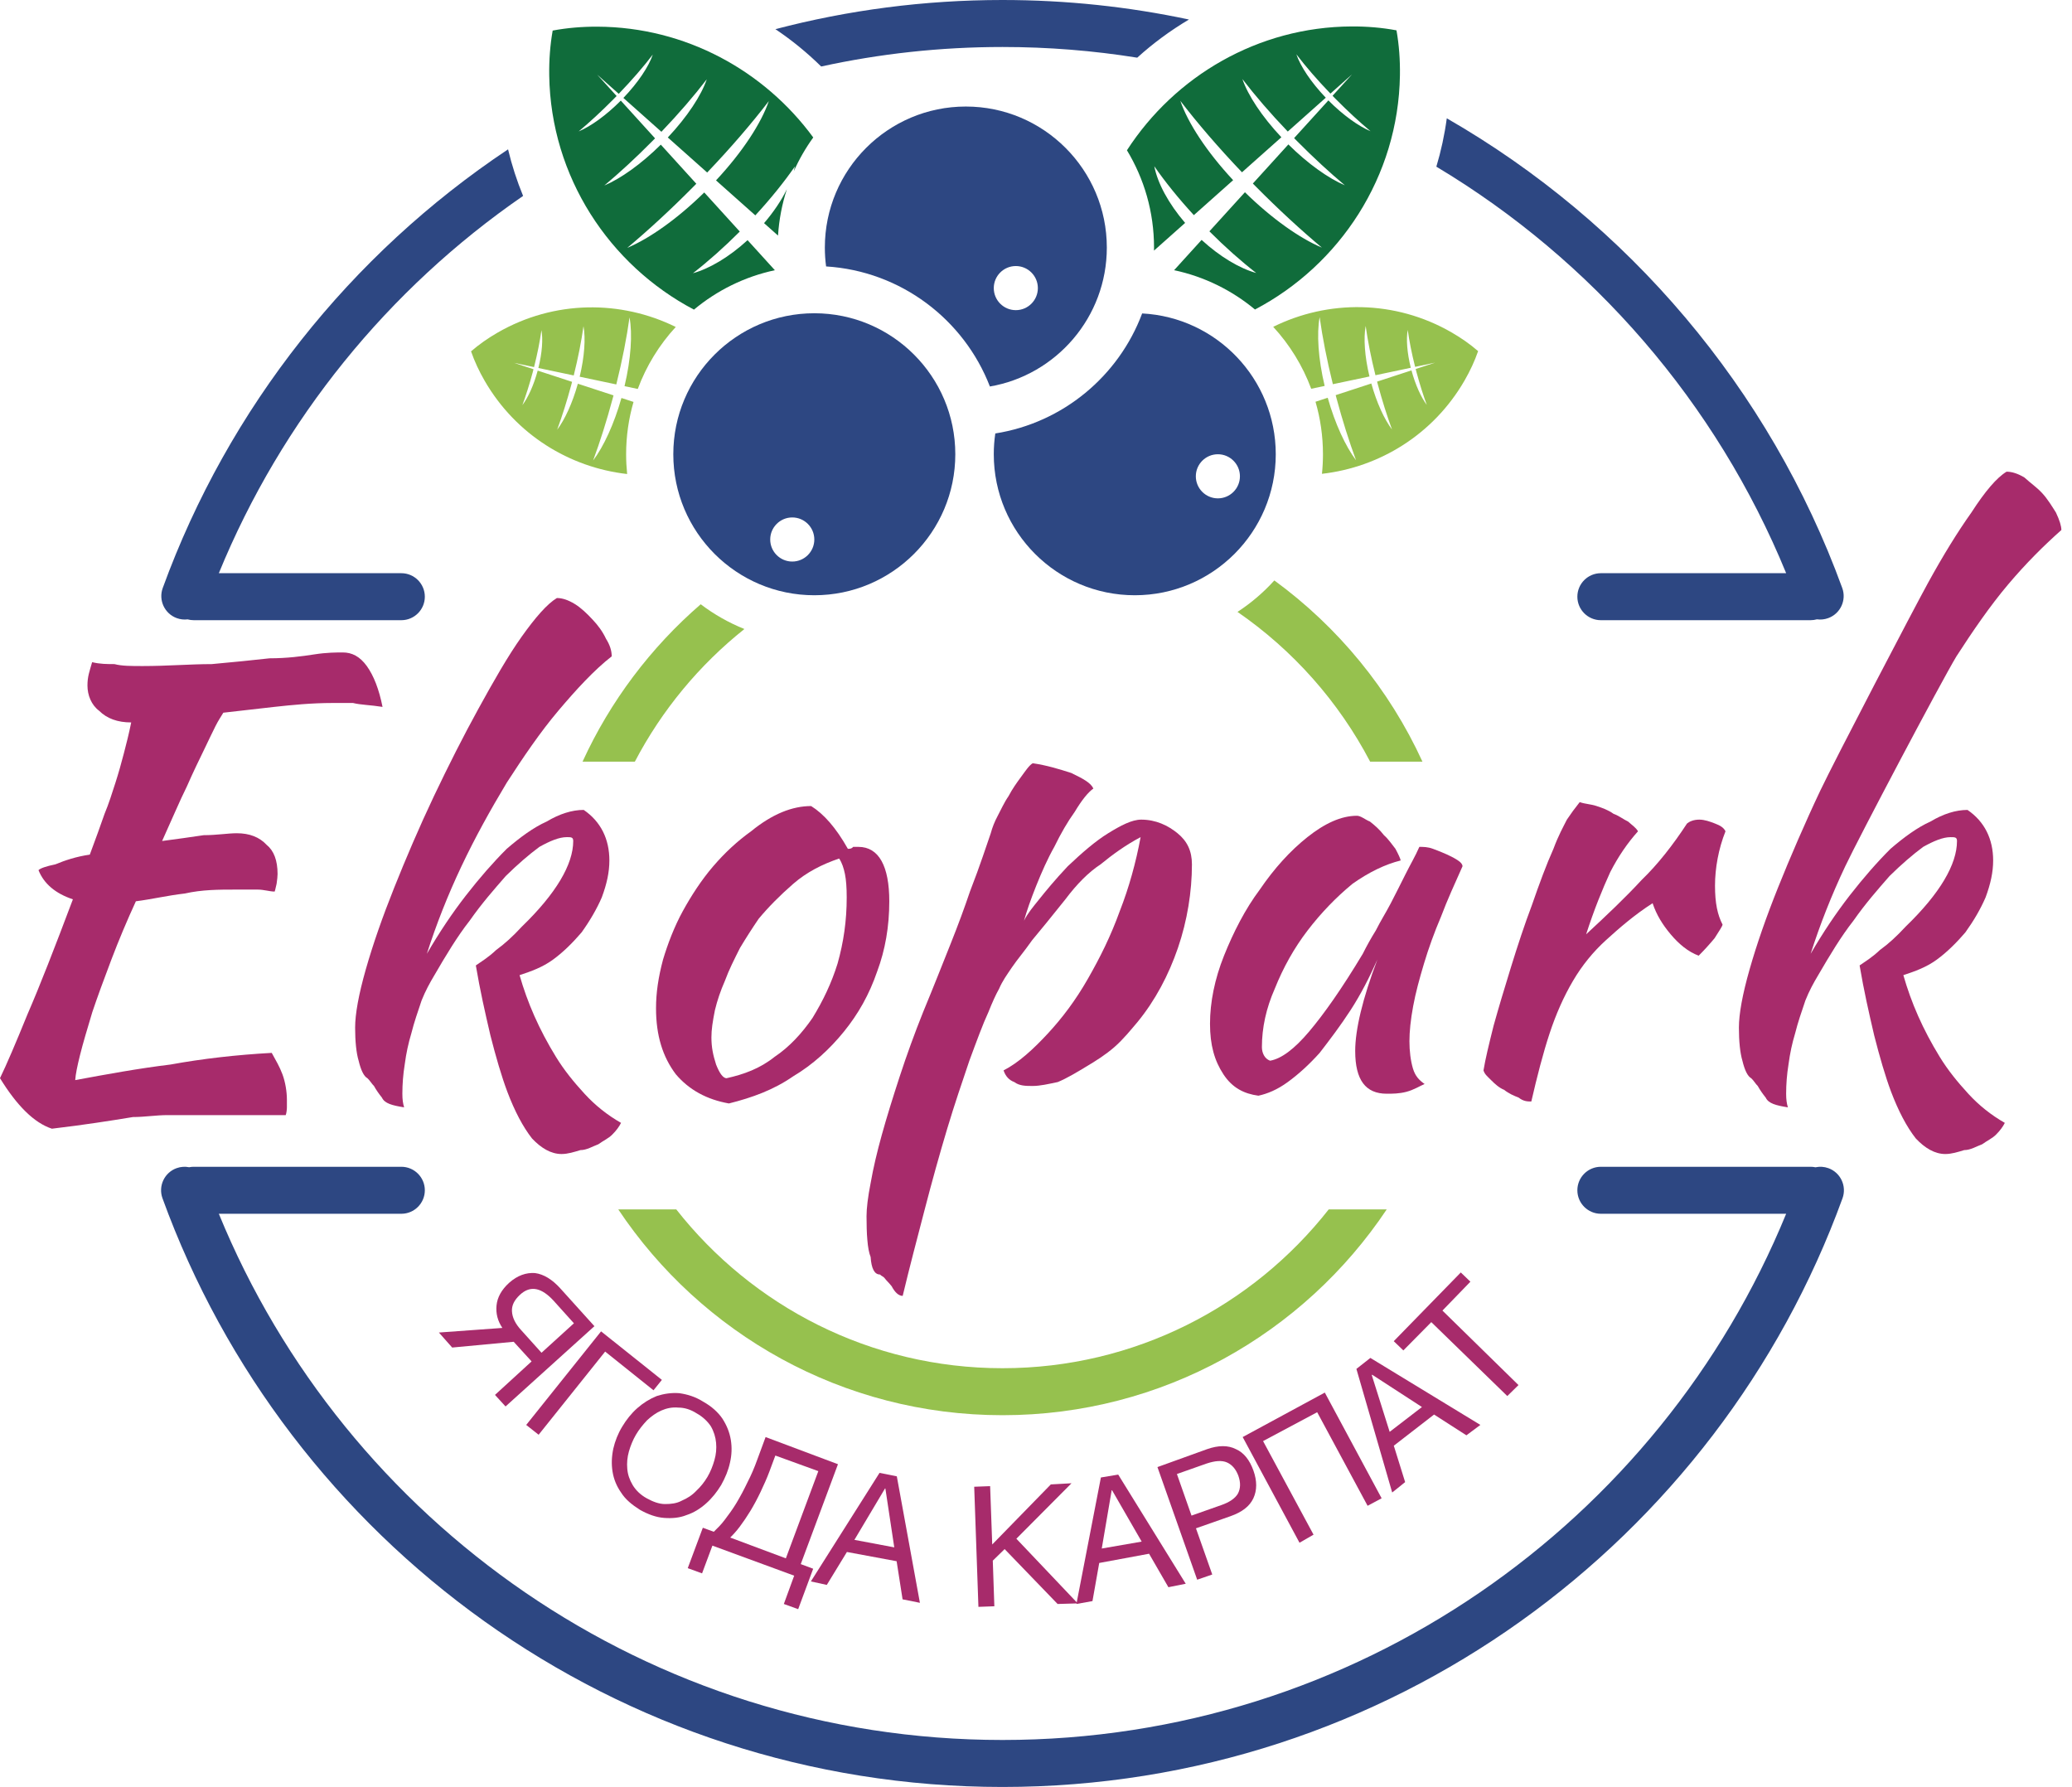 <svg width="109" height="94" viewBox="0 0 109 94" fill="none" xmlns="http://www.w3.org/2000/svg">
<path d="M12.455 43.831C13.13 43.831 13.651 44.036 14.03 44.445C14.408 44.751 14.602 45.263 14.602 45.978C14.602 46.081 14.582 46.285 14.551 46.49C14.52 46.592 14.489 46.797 14.449 46.899C14.183 46.899 13.886 46.795 13.559 46.795C13.232 46.795 12.843 46.795 12.393 46.795C11.514 46.795 10.624 46.797 9.724 47.001C8.825 47.103 7.966 47.308 7.148 47.41C6.677 48.433 6.248 49.456 5.859 50.478C5.471 51.501 5.133 52.42 4.857 53.238C4.581 54.158 4.366 54.873 4.213 55.487C4.06 56.1 3.978 56.51 3.957 56.817C5.614 56.51 7.281 56.203 8.968 55.998C10.655 55.691 12.434 55.487 14.295 55.385C14.52 55.794 14.704 56.1 14.858 56.51C15.011 56.919 15.093 57.431 15.093 57.84V58.249C15.093 58.351 15.072 58.556 15.031 58.658C14.459 58.658 13.856 58.658 13.222 58.658C12.588 58.658 11.759 58.658 10.737 58.658C10.062 58.658 9.418 58.658 8.814 58.658C8.211 58.658 7.608 58.76 6.994 58.76C6.381 58.863 5.726 58.964 5.041 59.066C4.356 59.168 3.589 59.271 2.73 59.373C1.79 59.067 0.879 58.147 0 56.715C0.348 55.999 0.828 54.874 1.452 53.34C2.076 51.908 2.873 49.863 3.835 47.307C2.914 47 2.311 46.489 2.025 45.773C2.127 45.67 2.424 45.569 2.914 45.467C3.405 45.263 4.008 45.058 4.724 44.956C5.031 44.138 5.287 43.422 5.501 42.809C5.716 42.298 5.91 41.682 6.074 41.171C6.238 40.66 6.381 40.149 6.514 39.637C6.647 39.126 6.779 38.615 6.902 38.002C6.186 38.002 5.624 37.798 5.215 37.389C4.806 37.082 4.601 36.57 4.601 36.059C4.601 35.854 4.622 35.65 4.673 35.445C4.724 35.241 4.786 35.037 4.847 34.832C5.256 34.934 5.644 34.934 6.023 34.934C6.401 35.036 6.902 35.036 7.516 35.036C8.804 35.036 10.011 34.934 11.136 34.934C12.26 34.832 13.273 34.731 14.183 34.629C15.093 34.629 15.88 34.525 16.535 34.423C17.189 34.321 17.69 34.321 18.038 34.321C18.508 34.321 18.927 34.525 19.296 35.036C19.664 35.547 19.94 36.265 20.124 37.185C19.49 37.083 18.968 37.081 18.57 36.979C18.171 36.979 17.823 36.979 17.516 36.979C16.392 36.979 15.359 37.083 14.428 37.185C13.498 37.287 12.608 37.388 11.749 37.49C11.626 37.695 11.483 37.901 11.33 38.208C11.177 38.514 10.982 38.922 10.737 39.434C10.491 39.945 10.185 40.559 9.827 41.377C9.469 42.093 9.039 43.114 8.528 44.239C9.305 44.137 10.031 44.036 10.716 43.933C11.402 43.933 11.984 43.831 12.455 43.831Z" fill="#A72B6B"/>
<path d="M18.682 54.058C18.682 53.342 18.866 52.32 19.244 50.99C19.623 49.661 20.124 48.228 20.737 46.695C21.351 45.161 22.046 43.526 22.823 41.889C23.601 40.253 24.378 38.719 25.165 37.288C25.952 35.856 26.709 34.526 27.435 33.503C28.161 32.481 28.785 31.765 29.296 31.458C29.582 31.458 29.889 31.561 30.227 31.766C30.564 31.97 30.881 32.278 31.167 32.585C31.454 32.891 31.689 33.198 31.883 33.607C32.077 33.914 32.18 34.219 32.18 34.526C31.259 35.242 30.319 36.265 29.368 37.39C28.417 38.515 27.517 39.843 26.658 41.172C25.799 42.604 25.001 44.036 24.275 45.57C23.549 47.104 22.946 48.638 22.455 50.172C23.11 49.047 23.795 48.024 24.511 47.104C25.226 46.184 25.942 45.365 26.658 44.65C27.374 44.036 28.069 43.524 28.754 43.218C29.439 42.809 30.094 42.604 30.707 42.604C31.607 43.218 32.057 44.138 32.057 45.263C32.057 45.876 31.924 46.49 31.658 47.206C31.392 47.819 31.034 48.434 30.595 49.047C30.155 49.559 29.654 50.07 29.092 50.479C28.529 50.888 27.946 51.092 27.333 51.296C27.537 52.012 27.793 52.727 28.11 53.443C28.427 54.159 28.805 54.876 29.245 55.592C29.685 56.308 30.186 56.92 30.748 57.533C31.311 58.147 31.955 58.658 32.67 59.067C32.568 59.272 32.415 59.478 32.21 59.682C32.006 59.887 31.76 59.989 31.474 60.193C31.188 60.296 30.871 60.499 30.533 60.499C30.196 60.601 29.869 60.705 29.541 60.705C28.989 60.705 28.468 60.397 27.987 59.886C27.507 59.272 27.077 58.454 26.689 57.431C26.382 56.613 26.085 55.59 25.799 54.465C25.513 53.239 25.257 52.114 25.032 50.785C25.318 50.58 25.676 50.377 26.106 49.968C26.535 49.661 26.985 49.251 27.456 48.74C29.255 47.001 30.155 45.467 30.155 44.24C30.155 44.035 30.043 44.036 29.818 44.036C29.409 44.036 28.928 44.241 28.376 44.548C27.824 44.957 27.23 45.468 26.607 46.081C25.983 46.797 25.349 47.514 24.705 48.434C24.061 49.252 23.447 50.273 22.854 51.296C22.609 51.705 22.384 52.115 22.179 52.626C21.975 53.24 21.791 53.75 21.637 54.364C21.484 54.875 21.371 55.386 21.29 55.999C21.208 56.511 21.167 57.022 21.167 57.533C21.167 57.84 21.198 58.046 21.259 58.25C20.625 58.148 20.236 58.046 20.093 57.739C19.93 57.534 19.786 57.33 19.674 57.126C19.561 57.023 19.449 56.819 19.326 56.716C19.142 56.614 18.989 56.307 18.866 55.796C18.743 55.387 18.682 54.774 18.682 54.058Z" fill="#A72B6B"/>
<path d="M38.346 58.045C37.18 57.84 36.249 57.329 35.554 56.511C34.859 55.591 34.511 54.468 34.511 53.036C34.511 52.218 34.634 51.4 34.879 50.48C35.124 49.662 35.472 48.741 35.922 47.923C36.372 47.105 36.904 46.286 37.517 45.571C38.131 44.855 38.795 44.241 39.511 43.729C40.636 42.809 41.689 42.401 42.671 42.401C43.325 42.81 43.97 43.525 44.603 44.65C44.706 44.65 44.798 44.651 44.88 44.548C44.962 44.548 45.053 44.548 45.156 44.548C46.24 44.548 46.782 45.572 46.782 47.412C46.782 48.741 46.567 49.968 46.148 51.093C45.728 52.32 45.145 53.342 44.399 54.262C43.653 55.183 42.763 56.002 41.73 56.615C40.697 57.331 39.573 57.738 38.346 58.045ZM39.91 48.331C39.562 48.842 39.235 49.353 38.928 49.865C38.622 50.478 38.356 50.991 38.131 51.604C37.906 52.115 37.732 52.627 37.609 53.138C37.487 53.752 37.425 54.161 37.425 54.57C37.425 55.081 37.507 55.489 37.671 56C37.834 56.409 38.018 56.717 38.223 56.717C39.143 56.512 39.982 56.206 40.749 55.593C41.516 55.081 42.18 54.365 42.743 53.547C43.305 52.627 43.745 51.706 44.062 50.684C44.379 49.559 44.542 48.434 44.542 47.206C44.542 46.695 44.512 46.287 44.45 45.98C44.389 45.673 44.287 45.366 44.143 45.161C43.244 45.468 42.436 45.878 41.73 46.491C41.025 47.105 40.421 47.717 39.91 48.331Z" fill="#A72B6B"/>
<path d="M46.291 67.043C46.005 67.043 45.841 66.736 45.8 66.122C45.718 65.918 45.657 65.611 45.626 65.202C45.596 64.895 45.585 64.384 45.585 63.975C45.585 63.566 45.657 62.954 45.8 62.238C45.943 61.42 46.138 60.602 46.393 59.681C46.649 58.761 46.966 57.739 47.334 56.614C47.702 55.489 48.111 54.363 48.561 53.239C49.113 51.909 49.594 50.682 50.003 49.66C50.412 48.637 50.749 47.718 51.025 46.9C51.301 46.184 51.526 45.569 51.7 45.058C51.874 44.547 52.017 44.139 52.12 43.832C52.201 43.525 52.324 43.218 52.488 42.911C52.651 42.604 52.835 42.195 53.05 41.889C53.265 41.48 53.49 41.173 53.715 40.866C53.94 40.559 54.144 40.251 54.328 40.149C55.044 40.251 55.719 40.456 56.353 40.66C56.987 40.967 57.375 41.172 57.519 41.479C57.232 41.684 56.905 42.092 56.537 42.706C56.169 43.217 55.811 43.831 55.463 44.547C55.115 45.16 54.799 45.876 54.512 46.592C54.226 47.308 54.011 47.922 53.868 48.433C54.073 48.024 54.339 47.716 54.666 47.307C54.993 46.898 55.494 46.285 56.169 45.569C56.925 44.854 57.631 44.241 58.296 43.832C58.96 43.423 59.543 43.115 60.034 43.115C60.811 43.115 61.445 43.423 61.946 43.832C62.447 44.241 62.703 44.752 62.703 45.468C62.703 46.899 62.458 48.432 61.967 49.863C61.476 51.295 60.77 52.625 59.85 53.75C59.502 54.159 59.093 54.671 58.623 55.08C58.153 55.489 57.662 55.796 57.15 56.102C56.639 56.409 56.138 56.715 55.647 56.919C55.157 57.022 54.717 57.125 54.328 57.125C53.96 57.125 53.633 57.124 53.357 56.919C53.081 56.817 52.897 56.613 52.794 56.306C53.592 55.897 54.369 55.181 55.126 54.363C55.883 53.545 56.578 52.626 57.222 51.501C57.866 50.376 58.429 49.251 58.909 47.922C59.39 46.695 59.758 45.365 60.003 44.036C59.226 44.445 58.521 44.956 57.897 45.468C57.273 45.877 56.66 46.489 56.046 47.307C55.31 48.227 54.727 48.945 54.298 49.456C53.868 50.069 53.51 50.477 53.234 50.886C52.958 51.295 52.733 51.603 52.559 52.012C52.385 52.319 52.201 52.727 51.997 53.239C51.711 53.852 51.373 54.772 50.995 55.795C50.616 56.92 50.228 58.044 49.829 59.374C49.43 60.703 49.031 62.134 48.633 63.668C48.234 65.202 47.855 66.633 47.487 68.167C47.262 68.167 47.068 67.963 46.904 67.656C46.741 67.452 46.618 67.349 46.547 67.247C46.475 67.144 46.393 67.145 46.291 67.043Z" fill="#A72B6B"/>
<path d="M74.667 44.548C74.871 44.548 75.106 44.547 75.382 44.65C75.659 44.752 75.914 44.855 76.139 44.957C76.364 45.059 76.548 45.16 76.701 45.263C76.855 45.365 76.937 45.468 76.937 45.57C76.528 46.491 76.149 47.308 75.802 48.229C75.454 49.047 75.157 49.865 74.912 50.683C74.667 51.501 74.472 52.216 74.34 52.932C74.207 53.648 74.145 54.262 74.145 54.773C74.145 55.285 74.207 55.796 74.329 56.205C74.452 56.614 74.656 56.818 74.943 57.022C74.697 57.124 74.38 57.329 73.992 57.431C73.603 57.534 73.256 57.533 72.949 57.533C71.844 57.533 71.292 56.818 71.292 55.285C71.292 54.16 71.681 52.525 72.458 50.479C72.049 51.4 71.579 52.32 71.047 53.138C70.515 53.956 69.973 54.671 69.421 55.386C68.869 56 68.306 56.511 67.744 56.92C67.182 57.329 66.67 57.535 66.2 57.637C65.443 57.535 64.83 57.227 64.359 56.511C63.889 55.795 63.654 54.977 63.654 53.853C63.654 52.728 63.899 51.501 64.39 50.274C64.881 49.047 65.505 47.819 66.272 46.797C67.038 45.672 67.877 44.752 68.777 44.036C69.677 43.321 70.546 42.912 71.384 42.912C71.589 42.912 71.814 43.115 72.07 43.218C72.325 43.422 72.57 43.628 72.806 43.935C73.041 44.139 73.245 44.445 73.409 44.65C73.573 44.956 73.665 45.16 73.685 45.263C72.867 45.467 72.018 45.877 71.149 46.491C70.28 47.207 69.493 48.025 68.787 48.946C68.082 49.866 67.509 50.888 67.059 52.013C66.609 53.036 66.384 54.058 66.384 55.081C66.384 55.388 66.527 55.694 66.814 55.796C67.407 55.694 68.092 55.182 68.869 54.262C69.646 53.342 70.587 52.012 71.691 50.172C71.895 49.763 72.121 49.355 72.376 48.946C72.632 48.434 72.898 48.025 73.164 47.514C73.429 47.002 73.685 46.491 73.941 45.98C74.196 45.468 74.442 45.059 74.667 44.548Z" fill="#A72B6B"/>
<path d="M78.041 56.306C78.143 55.692 78.317 54.976 78.573 53.953C78.829 53.033 79.135 52.01 79.483 50.886C79.831 49.761 80.199 48.637 80.587 47.614C80.976 46.489 81.354 45.467 81.722 44.648C81.988 43.933 82.223 43.524 82.428 43.115C82.632 42.808 82.857 42.501 83.103 42.194C83.389 42.296 83.686 42.297 83.992 42.4C84.299 42.502 84.596 42.605 84.882 42.809C85.168 42.911 85.424 43.114 85.649 43.217C85.874 43.421 86.048 43.523 86.17 43.728C85.618 44.341 85.127 45.059 84.708 45.877C84.289 46.797 83.87 47.819 83.44 49.148C84.545 48.126 85.516 47.204 86.365 46.284C87.213 45.466 88.011 44.445 88.747 43.32C88.87 43.218 89.085 43.115 89.391 43.115C89.678 43.115 89.954 43.218 90.22 43.32C90.486 43.423 90.67 43.523 90.772 43.728C90.404 44.648 90.22 45.671 90.22 46.592C90.22 47.512 90.353 48.126 90.618 48.637C90.598 48.739 90.455 48.943 90.199 49.352C89.944 49.658 89.668 49.966 89.361 50.272C88.808 50.068 88.318 49.659 87.888 49.148C87.459 48.637 87.142 48.126 86.937 47.512C85.976 48.126 85.158 48.842 84.483 49.456C83.808 50.069 83.225 50.785 82.745 51.603C82.264 52.421 81.855 53.34 81.518 54.363C81.18 55.385 80.863 56.612 80.557 57.942C80.373 57.942 80.147 57.942 79.892 57.738C79.636 57.636 79.381 57.533 79.125 57.328C78.869 57.226 78.644 57.022 78.44 56.817C78.235 56.613 78.103 56.51 78.041 56.306Z" fill="#A72B6B"/>
<path d="M91.477 54.058C91.477 53.343 91.661 52.32 92.04 50.991C92.418 49.661 92.919 48.229 93.533 46.695C94.146 45.161 94.985 43.218 95.762 41.582C96.539 39.946 100.65 32.073 101.437 30.642C102.224 29.21 102.981 27.983 103.707 26.961C104.433 25.836 105.047 25.119 105.558 24.812C105.844 24.812 106.161 24.915 106.499 25.119C106.836 25.426 107.143 25.631 107.429 25.938C107.715 26.245 107.961 26.654 108.155 26.961C108.349 27.37 108.441 27.675 108.441 27.88C107.521 28.698 106.591 29.619 105.64 30.744C104.689 31.868 103.779 33.197 102.92 34.526C102.061 35.958 97.797 44.037 97.071 45.57C96.345 47.104 95.741 48.638 95.251 50.172C95.905 49.047 96.59 48.025 97.306 47.104C98.022 46.184 98.737 45.365 99.453 44.65C100.169 44.036 100.864 43.525 101.55 43.218C102.235 42.809 102.889 42.605 103.503 42.605C104.402 43.218 104.852 44.138 104.852 45.263C104.852 45.876 104.719 46.49 104.454 47.206C104.188 47.82 103.83 48.434 103.39 49.047C102.95 49.559 102.449 50.07 101.887 50.48C101.324 50.889 100.742 51.092 100.128 51.296C100.333 52.012 100.588 52.727 100.905 53.443C101.222 54.159 101.601 54.876 102.04 55.592C102.48 56.308 102.981 56.92 103.543 57.533C104.106 58.147 104.75 58.658 105.466 59.067C105.364 59.272 105.21 59.478 105.006 59.682C104.801 59.887 104.556 59.989 104.27 60.194C103.983 60.296 103.666 60.499 103.329 60.499C102.991 60.602 102.664 60.705 102.337 60.705C101.785 60.705 101.263 60.397 100.783 59.886C100.302 59.273 99.873 58.454 99.484 57.432C99.177 56.614 98.881 55.591 98.594 54.466C98.308 53.239 98.052 52.114 97.827 50.785C98.114 50.581 98.472 50.377 98.901 49.968C99.331 49.661 99.781 49.251 100.251 48.74C102.051 47.002 102.95 45.467 102.95 44.24C102.95 44.036 102.838 44.037 102.613 44.037C102.204 44.037 101.723 44.241 101.171 44.548C100.619 44.957 100.026 45.468 99.402 46.082C98.778 46.797 98.144 47.514 97.5 48.434C96.856 49.252 96.243 50.274 95.649 51.296C95.404 51.705 95.179 52.115 94.975 52.626C94.77 53.24 94.586 53.75 94.433 54.364C94.279 54.875 94.167 55.386 94.085 56C94.003 56.511 93.962 57.022 93.962 57.533C93.962 57.84 93.993 58.046 94.054 58.25C93.42 58.148 93.032 58.046 92.888 57.739C92.725 57.535 92.582 57.331 92.469 57.126C92.357 57.024 92.244 56.819 92.122 56.717C91.938 56.614 91.784 56.307 91.661 55.796C91.539 55.387 91.477 54.774 91.477 54.058Z" fill="#A72B6B"/>
<path fill-rule="evenodd" clip-rule="evenodd" d="M33.327 21.142C33.074 22.016 32.938 22.94 32.938 23.895C32.938 24.246 32.957 24.593 32.992 24.935C29.965 24.592 27.133 22.867 25.494 20.028C25.204 19.527 24.964 19.011 24.78 18.482C25.203 18.116 25.67 17.789 26.171 17.5C29.157 15.776 32.669 15.779 35.549 17.199C34.686 18.137 34.002 19.242 33.551 20.46L32.854 20.313C33.195 18.874 33.277 17.563 33.117 16.695C32.971 17.748 32.738 18.949 32.421 20.222L30.495 19.816C30.75 18.759 30.812 17.793 30.695 17.157C30.588 17.93 30.416 18.814 30.182 19.75L28.322 19.358C28.52 18.567 28.57 17.841 28.483 17.367C28.403 17.945 28.272 18.608 28.095 19.31L27.039 19.087L28.066 19.423C28.051 19.481 28.035 19.54 28.02 19.598C27.853 20.218 27.669 20.798 27.48 21.312C27.781 20.913 28.08 20.26 28.286 19.495L30.095 20.086C30.082 20.137 30.069 20.188 30.055 20.239C29.826 21.094 29.571 21.896 29.309 22.606C29.713 22.07 30.115 21.204 30.399 20.185L32.274 20.798C32.26 20.849 32.246 20.901 32.233 20.953C31.916 22.135 31.564 23.243 31.202 24.223C31.753 23.493 32.301 22.318 32.692 20.935L33.327 21.142Z" fill="#96C14E"/>
<path fill-rule="evenodd" clip-rule="evenodd" d="M95.506 61.403C95.422 61.385 95.335 61.376 95.246 61.376H84.215C83.533 61.376 82.979 61.93 82.979 62.612C82.979 63.294 83.533 63.848 84.215 63.848H93.963C87.315 80.08 71.353 91.528 52.737 91.528C34.122 91.528 18.16 80.08 11.512 63.848H21.113C21.795 63.848 22.349 63.294 22.349 62.612C22.349 61.93 21.795 61.376 21.113 61.376H10.194C10.111 61.376 10.03 61.384 9.951 61.4C9.737 61.357 9.508 61.37 9.287 61.45C8.646 61.683 8.315 62.393 8.548 63.034C15.108 81.089 32.427 94 52.737 94C73.048 94 90.366 81.089 96.927 63.034C97.16 62.393 96.828 61.683 96.187 61.45C95.961 61.368 95.726 61.356 95.506 61.403ZM26.727 7.856C26.928 8.7 27.194 9.518 27.518 10.306C20.426 15.193 14.818 22.081 11.512 30.152H21.113C21.795 30.152 22.349 30.706 22.349 31.388C22.349 32.07 21.795 32.624 21.113 32.624H10.194C10.082 32.624 9.973 32.609 9.87 32.581C9.683 32.604 9.488 32.584 9.299 32.515C8.658 32.282 8.327 31.572 8.561 30.931C12.018 21.438 18.451 13.37 26.727 7.856ZM76.11 6.223C85.657 11.711 93.097 20.453 96.914 30.931C97.147 31.572 96.816 32.282 96.175 32.515C95.979 32.587 95.776 32.605 95.582 32.578C95.475 32.608 95.362 32.624 95.246 32.624H84.215C83.533 32.624 82.979 32.07 82.979 31.388C82.979 30.706 83.533 30.152 84.215 30.152H93.963C90.293 21.193 83.787 13.692 75.561 8.767C75.808 7.944 75.993 7.094 76.11 6.223ZM40.791 1.534C44.608 0.533 48.611 0 52.737 0C56.1 0 59.382 0.354 62.547 1.027C61.572 1.604 60.66 2.277 59.825 3.034C57.518 2.664 55.15 2.472 52.737 2.472C49.463 2.472 46.271 2.826 43.199 3.498C42.46 2.771 41.654 2.113 40.791 1.534Z" fill="#2D4782"/>
<path fill-rule="evenodd" clip-rule="evenodd" d="M41.758 9.01C41.781 8.924 41.8 8.84 41.816 8.757C41.252 9.571 40.548 10.447 39.735 11.329L37.667 9.489C39.06 7.996 40.05 6.474 40.445 5.317C39.553 6.482 38.452 7.765 37.202 9.075L35.131 7.232C36.16 6.138 36.892 5.019 37.181 4.17C36.526 5.026 35.715 5.969 34.794 6.932L32.794 5.152C33.573 4.339 34.127 3.5 34.342 2.869C33.853 3.508 33.243 4.215 32.55 4.935L31.415 3.925L32.438 5.051C32.38 5.111 32.321 5.17 32.262 5.23C31.639 5.859 31.02 6.429 30.441 6.914C31.079 6.645 31.886 6.07 32.658 5.293L34.46 7.277C34.41 7.328 34.359 7.38 34.307 7.432C33.447 8.302 32.592 9.088 31.791 9.759C32.647 9.397 33.725 8.637 34.763 7.609L36.631 9.666C36.579 9.718 36.528 9.771 36.475 9.823C35.286 11.025 34.105 12.111 32.999 13.038C34.166 12.545 35.632 11.515 37.048 10.124L38.917 12.181C38.087 13.012 37.251 13.752 36.453 14.373C37.327 14.129 38.358 13.521 39.327 12.633L40.763 14.214C39.169 14.554 37.716 15.279 36.506 16.287C32.057 13.947 28.974 9.301 28.893 3.972C28.881 3.165 28.939 2.374 29.074 1.608C29.838 1.465 30.629 1.399 31.436 1.403C36.07 1.425 40.211 3.722 42.782 7.231C42.382 7.784 42.038 8.38 41.758 9.01ZM41.395 9.953C41.142 10.729 40.983 11.546 40.929 12.392L40.194 11.738C40.705 11.144 41.111 10.532 41.395 9.953Z" fill="#106C3B"/>
<path d="M26.428 69.853C26.181 69.488 26.078 69.093 26.121 68.668C26.163 68.242 26.382 67.847 26.78 67.483C27.224 67.088 27.679 66.936 28.141 66.966C28.603 67.027 29.043 67.3 29.46 67.756L31.27 69.761L26.595 73.984L26.039 73.376L27.965 71.614L27.023 70.581L23.788 70.885L23.089 70.095L26.428 69.853ZM28.487 71.159L30.192 69.609L29.125 68.424C28.819 68.09 28.515 67.877 28.22 67.817C27.922 67.756 27.631 67.847 27.342 68.12C27.053 68.394 26.917 68.668 26.932 68.971C26.947 69.305 27.111 69.639 27.421 69.974L28.487 71.159Z" fill="#A72B6B"/>
<path d="M31.62 70.034L34.819 72.586L34.378 73.133L31.835 71.097L28.335 75.472L27.682 74.956L31.62 70.034Z" fill="#A72B6B"/>
<path d="M33.667 79.422C33.236 79.148 32.901 78.875 32.671 78.51C32.437 78.176 32.288 77.811 32.224 77.416C32.16 77.021 32.175 76.626 32.264 76.201C32.355 75.806 32.51 75.412 32.731 75.047C32.95 74.682 33.214 74.348 33.524 74.074C33.834 73.801 34.174 73.588 34.548 73.436C34.922 73.315 35.317 73.254 35.733 73.285C36.152 73.345 36.575 73.467 37.006 73.74C37.437 73.983 37.772 74.287 38.002 74.621C38.236 74.986 38.382 75.35 38.446 75.745C38.51 76.14 38.495 76.535 38.404 76.93C38.312 77.356 38.157 77.72 37.939 78.115C37.717 78.48 37.453 78.814 37.143 79.087C36.836 79.361 36.496 79.573 36.122 79.695C35.748 79.847 35.353 79.877 34.937 79.847C34.521 79.816 34.099 79.665 33.667 79.422ZM34.02 78.814C34.351 78.997 34.673 79.118 34.986 79.118C35.302 79.118 35.596 79.087 35.876 78.935C36.152 78.814 36.404 78.662 36.632 78.419C36.86 78.206 37.054 77.963 37.216 77.69C37.377 77.416 37.498 77.112 37.583 76.809C37.671 76.505 37.699 76.201 37.671 75.897C37.644 75.593 37.55 75.29 37.389 75.017C37.225 74.774 36.979 74.53 36.651 74.348C36.319 74.135 35.997 74.044 35.684 74.044C35.368 74.014 35.071 74.075 34.794 74.196C34.518 74.317 34.266 74.5 34.038 74.713C33.81 74.956 33.615 75.199 33.454 75.472C33.293 75.746 33.172 76.049 33.084 76.353C32.999 76.657 32.971 76.961 32.999 77.264C33.023 77.568 33.12 77.842 33.281 78.115C33.445 78.389 33.691 78.632 34.02 78.814Z" fill="#A72B6B"/>
<path d="M36.973 80.364L37.55 80.576C37.735 80.394 37.93 80.212 38.133 79.938C38.34 79.665 38.543 79.391 38.744 79.057C38.944 78.723 39.139 78.358 39.327 77.963C39.516 77.599 39.686 77.204 39.838 76.778L40.275 75.594L44.082 77.022L42.125 82.277L42.778 82.521L41.989 84.647L41.235 84.374L41.779 82.885L37.477 81.305L36.933 82.764L36.18 82.49L36.973 80.364ZM41.341 81.974L43.049 77.386L40.788 76.566L40.472 77.416C40.336 77.781 40.181 78.115 40.011 78.48C39.837 78.844 39.658 79.179 39.473 79.483C39.288 79.786 39.102 80.059 38.92 80.302C38.738 80.546 38.568 80.728 38.413 80.88L41.341 81.974Z" fill="#A72B6B"/>
<path d="M46.269 77.477L47.178 77.659L48.393 84.313L47.481 84.13L47.168 82.125L44.553 81.639L43.495 83.371L42.657 83.188L46.269 77.477ZM47.044 81.396L46.576 78.297H46.558L44.947 81.001L47.044 81.396Z" fill="#A72B6B"/>
<path d="M51.249 78.207L52.087 78.176L52.197 81.245L55.28 78.085L56.368 78.024L53.467 80.941L56.696 84.343L55.636 84.374L52.85 81.487L52.227 82.095L52.309 84.495L51.471 84.525L51.249 78.207Z" fill="#A72B6B"/>
<path d="M57.914 77.72L58.825 77.568L62.377 83.31L61.465 83.492L60.448 81.731L57.826 82.217L57.471 84.222L56.626 84.374L57.914 77.72ZM60.059 81.093L58.5 78.389H58.482L57.959 81.457L60.059 81.093Z" fill="#A72B6B"/>
<path d="M60.889 77.173L63.495 76.232C64.1 76.019 64.61 76.019 65.023 76.232C65.437 76.414 65.743 76.809 65.938 77.355C66.132 77.902 66.132 78.389 65.935 78.814C65.737 79.239 65.336 79.543 64.732 79.756L62.915 80.394L63.772 82.824L62.979 83.097L60.889 77.173ZM64.231 79.178C64.68 79.026 64.978 78.814 65.121 78.571C65.263 78.297 65.273 77.994 65.145 77.629C65.02 77.295 64.823 77.052 64.549 76.93C64.273 76.808 63.915 76.839 63.462 76.991L61.913 77.538L62.681 79.725L64.231 79.178Z" fill="#A72B6B"/>
<path d="M65.373 75.593L69.693 73.254L72.682 78.814L71.944 79.209L69.292 74.287L66.445 75.806L69.1 80.728L68.362 81.153L65.373 75.593Z" fill="#A72B6B"/>
<path d="M71.355 72.009L72.09 71.431L77.877 74.955L77.142 75.502L75.441 74.409L73.323 76.049L73.919 77.963L73.238 78.51L71.355 72.009ZM74.803 74.014L72.181 72.312L72.166 72.343L73.105 75.32L74.803 74.014Z" fill="#A72B6B"/>
<path d="M75.295 69.548L73.825 71.036L73.32 70.55L76.847 66.935L77.352 67.421L75.881 68.94L79.882 72.859L79.293 73.436L75.295 69.548Z" fill="#A72B6B"/>
<path fill-rule="evenodd" clip-rule="evenodd" d="M42.838 16.478C46.931 16.478 50.255 19.801 50.255 23.895C50.255 27.989 46.931 31.312 42.838 31.312C38.744 31.312 35.42 27.989 35.42 23.895C35.42 19.801 38.744 16.478 42.838 16.478ZM41.678 27.219C42.318 27.219 42.838 27.739 42.838 28.379C42.838 29.019 42.318 29.539 41.678 29.539C41.038 29.539 40.518 29.019 40.518 28.379C40.518 27.739 41.038 27.219 41.678 27.219Z" fill="#2D4782"/>
<path fill-rule="evenodd" clip-rule="evenodd" d="M60.084 16.488C63.998 16.69 67.113 19.931 67.113 23.895C67.113 27.989 63.79 31.312 59.696 31.312C55.602 31.312 52.279 27.989 52.279 23.895C52.279 23.523 52.306 23.158 52.359 22.801C55.92 22.24 58.853 19.777 60.084 16.488ZM64.068 23.895C64.708 23.895 65.228 24.415 65.228 25.055C65.228 25.695 64.708 26.215 64.068 26.215C63.428 26.215 62.908 25.695 62.908 25.055C62.908 24.415 63.428 23.895 64.068 23.895Z" fill="#2D4782"/>
<path fill-rule="evenodd" clip-rule="evenodd" d="M43.458 14.015C43.414 13.69 43.392 13.358 43.392 13.022C43.392 8.928 46.715 5.604 50.809 5.604C54.903 5.604 58.226 8.928 58.226 13.022C58.226 16.684 55.567 19.73 52.075 20.331C50.714 16.81 47.396 14.259 43.458 14.015ZM53.438 13.995C54.079 13.995 54.598 14.515 54.598 15.155C54.598 15.796 54.079 16.315 53.438 16.315C52.798 16.315 52.279 15.796 52.279 15.155C52.279 14.515 52.798 13.995 53.438 13.995Z" fill="#2D4782"/>
<path fill-rule="evenodd" clip-rule="evenodd" d="M72.951 63.617C68.594 70.143 61.164 74.444 52.737 74.444C44.311 74.444 36.88 70.143 32.524 63.617H35.575C39.57 68.703 45.775 71.972 52.737 71.972C59.7 71.972 65.905 68.703 69.9 63.617H72.951ZM67.038 30.533C70.386 32.978 73.086 36.258 74.83 40.066H72.078C70.424 36.906 68.019 34.201 65.1 32.188C65.816 31.721 66.467 31.164 67.038 30.533ZM36.862 31.786C37.562 32.317 38.334 32.757 39.161 33.088C36.788 34.979 34.816 37.355 33.397 40.066H30.645C32.107 36.874 34.24 34.054 36.862 31.786Z" fill="#96C14E"/>
<path fill-rule="evenodd" clip-rule="evenodd" d="M61.765 14.213L63.212 12.62C64.181 13.509 65.212 14.117 66.085 14.361C65.288 13.74 64.451 13 63.622 12.169L65.491 10.112C66.907 11.503 68.372 12.533 69.54 13.026C68.433 12.099 67.252 11.012 66.063 9.811C66.011 9.759 65.959 9.706 65.908 9.654L67.776 7.597C68.814 8.625 69.891 9.385 70.748 9.747C69.947 9.076 69.092 8.289 68.231 7.42C68.18 7.368 68.129 7.316 68.078 7.265L69.881 5.281C70.652 6.058 71.46 6.633 72.098 6.902C71.518 6.417 70.899 5.847 70.276 5.218C70.217 5.158 70.159 5.099 70.1 5.039L71.124 3.913L69.989 4.923C69.295 4.203 68.686 3.496 68.196 2.856C68.412 3.488 68.966 4.327 69.744 5.14L67.745 6.92C66.823 5.957 66.013 5.014 65.358 4.158C65.647 5.007 66.379 6.126 67.408 7.22L65.336 9.063C64.087 7.753 62.986 6.47 62.093 5.305C62.488 6.462 63.479 7.984 64.871 9.477L62.804 11.317C61.991 10.434 61.287 9.559 60.723 8.745C60.891 9.622 61.462 10.699 62.345 11.726L60.707 13.183C60.708 13.129 60.709 13.075 60.709 13.022C60.709 11.15 60.188 9.399 59.284 7.905C61.8 4.013 66.172 1.414 71.103 1.391C71.91 1.387 72.7 1.453 73.464 1.596C73.6 2.362 73.657 3.153 73.645 3.96C73.565 9.294 70.476 13.943 66.02 16.281C64.811 15.275 63.359 14.552 61.765 14.213Z" fill="#106C3B"/>
<path fill-rule="evenodd" clip-rule="evenodd" d="M66.979 17.192C67.842 18.13 68.526 19.233 68.978 20.45L69.685 20.301C69.344 18.863 69.262 17.551 69.421 16.683C69.567 17.736 69.801 18.937 70.117 20.21L72.043 19.804C71.788 18.747 71.726 17.781 71.843 17.145C71.95 17.918 72.123 18.802 72.357 19.738L74.217 19.346C74.019 18.555 73.968 17.829 74.056 17.355C74.135 17.933 74.266 18.596 74.444 19.298L75.499 19.075L74.473 19.411C74.488 19.469 74.503 19.528 74.519 19.587C74.685 20.206 74.869 20.786 75.059 21.3C74.758 20.901 74.459 20.248 74.252 19.483L72.443 20.074C72.456 20.125 72.47 20.176 72.484 20.227C72.713 21.082 72.968 21.884 73.229 22.594C72.825 22.058 72.424 21.192 72.14 20.173L70.265 20.786C70.278 20.838 70.292 20.889 70.306 20.941C70.623 22.123 70.975 23.231 71.336 24.211C70.785 23.481 70.238 22.306 69.846 20.923L69.204 21.133C69.459 22.009 69.596 22.936 69.596 23.895C69.596 24.243 69.578 24.586 69.543 24.924C72.572 24.581 75.405 22.856 77.045 20.016C77.334 19.515 77.575 18.999 77.758 18.47C77.335 18.104 76.868 17.777 76.367 17.488C73.377 15.762 69.86 15.767 66.979 17.192Z" fill="#96C14E"/>
</svg>

